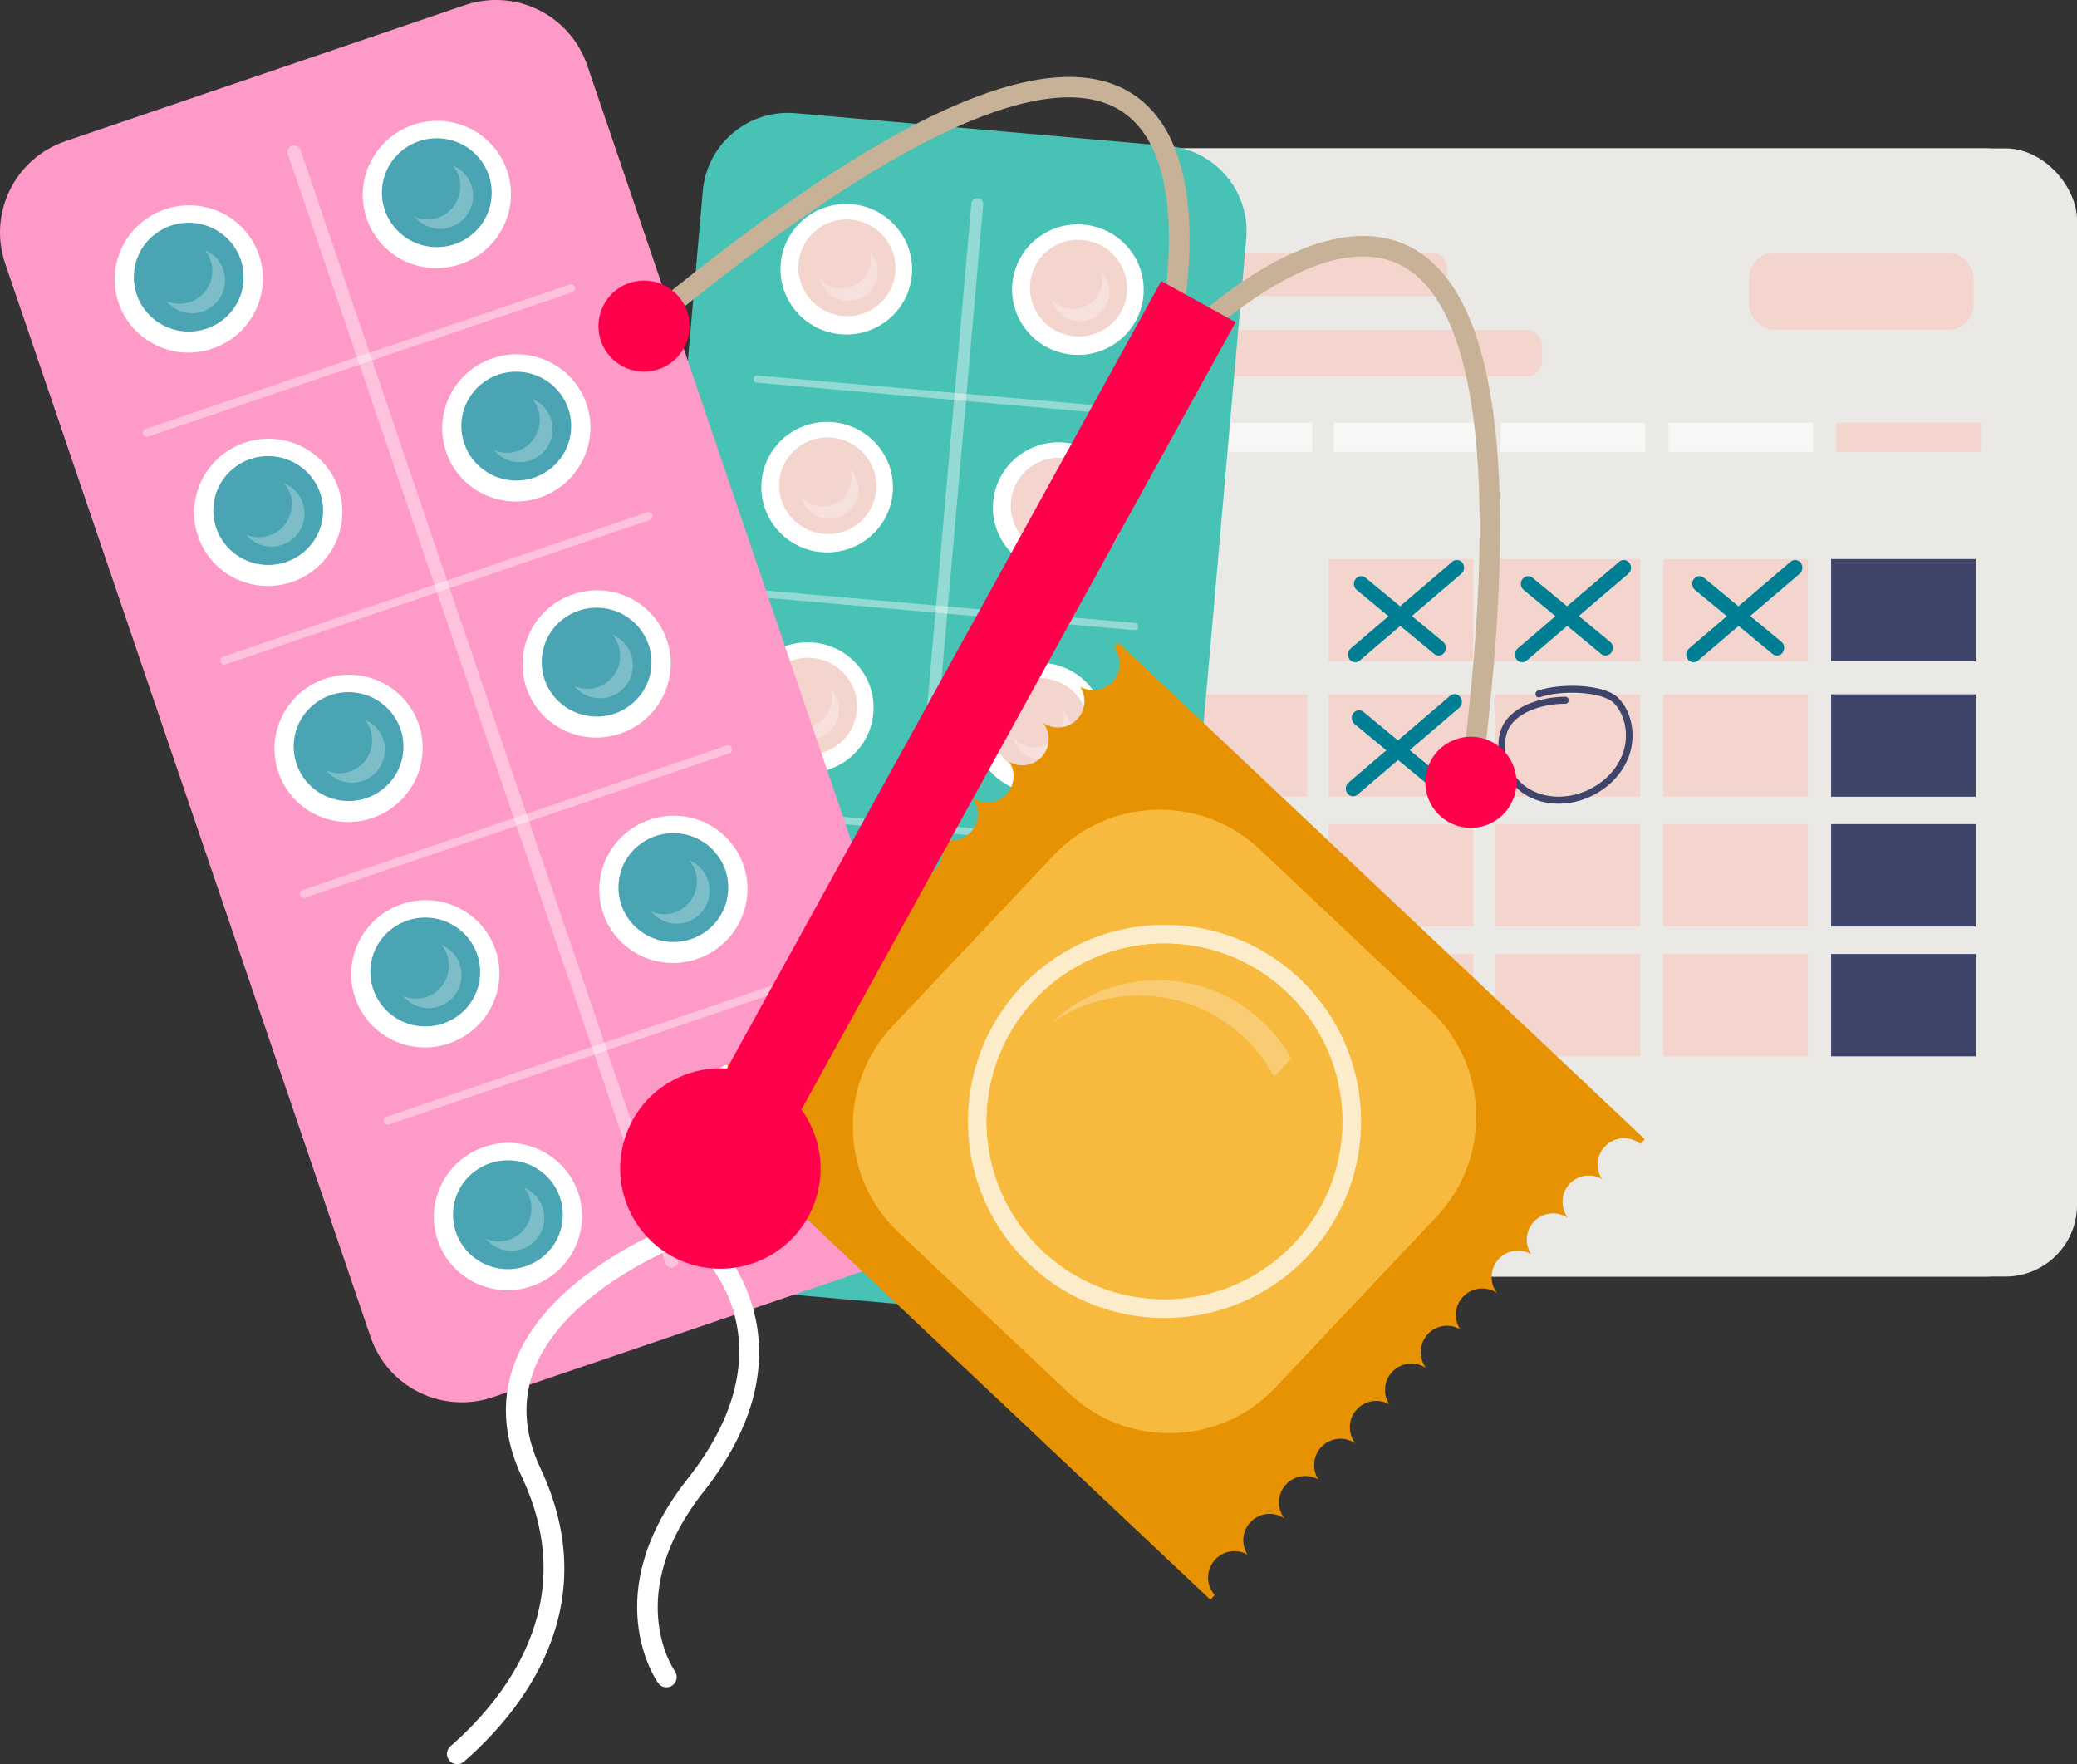 <?xml version="1.0" encoding="UTF-8"?><svg id="Layer_2" xmlns="http://www.w3.org/2000/svg" viewBox="0 0 802.05 681.16"><rect x="0" y="0" width="802.05" height="681.16" fill="#333333" stroke="none"/><defs><style>.cls-1{opacity:.64;}.cls-1,.cls-2,.cls-3,.cls-4,.cls-5,.cls-6,.cls-7,.cls-8,.cls-9,.cls-10,.cls-11,.cls-12,.cls-13,.cls-14,.cls-15{stroke-width:0px;}.cls-1,.cls-2,.cls-3,.cls-4,.cls-10{fill:#fff;}.cls-2{opacity:.72;}.cls-3{opacity:.4;}.cls-16{opacity:.71;}.cls-4{opacity:.28;}.cls-5{fill:#f4d5ce;}.cls-6{fill:#f7b93e;}.cls-7{fill:#49c2b6;}.cls-8{fill:#3f456a;}.cls-9{fill:#c7b197;}.cls-11{fill:#e69202;}.cls-12{fill:#fd9ac7;}.cls-13{fill:#ff004b;}.cls-14{fill:#eae9e5;}.cls-15{fill:#007f94;}</style></defs><g id="Layer_1-2"><rect class="cls-10" x="273.99" y="57.29" width="528.07" height="435.6" rx="35.55" ry="35.55"/><rect class="cls-14" x="273.99" y="57.29" width="528.07" height="435.6" rx="27.66" ry="27.66"/><rect class="cls-5" x="314.14" y="97.54" width="244.59" height="16.82" rx="5.54" ry="5.54"/><rect class="cls-5" x="675.36" y="97.54" width="86.79" height="29.81" rx="9.82" ry="9.82"/><rect class="cls-5" x="314.14" y="127.35" width="281.36" height="17.96" rx="5.92" ry="5.92"/><rect class="cls-1" x="319.62" y="163.2" width="55.83" height="11.3"/><rect class="cls-1" x="386.09" y="163.2" width="55.83" height="11.3"/><rect class="cls-1" x="450.89" y="163.2" width="55.83" height="11.3"/><rect class="cls-1" x="515.03" y="163.2" width="55.83" height="11.3"/><rect class="cls-1" x="579.5" y="163.2" width="55.83" height="11.3"/><rect class="cls-1" x="644.3" y="163.2" width="55.83" height="11.3"/><rect class="cls-5" x="709.1" y="163.2" width="55.83" height="11.3"/><rect class="cls-5" x="513.03" y="215.85" width="55.83" height="39.53"/><rect class="cls-5" x="577.5" y="215.85" width="55.83" height="39.53"/><rect class="cls-5" x="642.31" y="215.85" width="55.83" height="39.53"/><rect class="cls-8" x="707.11" y="215.85" width="55.83" height="39.53"/><rect class="cls-1" x="317.63" y="268.09" width="55.83" height="39.53"/><rect class="cls-1" x="384.09" y="268.09" width="55.83" height="39.53"/><rect class="cls-5" x="448.9" y="268.09" width="55.83" height="39.53"/><rect class="cls-5" x="513.03" y="268.09" width="55.83" height="39.53"/><rect class="cls-5" x="577.5" y="268.09" width="55.83" height="39.53"/><rect class="cls-5" x="642.31" y="268.09" width="55.83" height="39.53"/><rect class="cls-8" x="707.11" y="268.09" width="55.83" height="39.53"/><rect class="cls-1" x="317.63" y="318.21" width="55.83" height="39.53"/><rect class="cls-1" x="384.09" y="318.21" width="55.83" height="39.53"/><rect class="cls-5" x="448.9" y="318.21" width="55.83" height="39.53"/><rect class="cls-5" x="513.03" y="318.21" width="55.83" height="39.53"/><rect class="cls-5" x="577.5" y="318.21" width="55.83" height="39.53"/><rect class="cls-5" x="642.31" y="318.21" width="55.83" height="39.53"/><rect class="cls-8" x="707.11" y="318.21" width="55.83" height="39.53"/><rect class="cls-1" x="317.63" y="368.34" width="55.83" height="39.54"/><rect class="cls-1" x="384.09" y="368.34" width="55.83" height="39.54"/><rect class="cls-5" x="448.9" y="368.34" width="55.83" height="39.54"/><rect class="cls-5" x="513.03" y="368.34" width="55.83" height="39.54"/><rect class="cls-5" x="577.5" y="368.34" width="55.83" height="39.54"/><rect class="cls-5" x="642.31" y="368.34" width="55.83" height="39.54"/><rect class="cls-8" x="707.11" y="368.34" width="55.83" height="39.53"/><rect class="cls-1" x="317.63" y="418.46" width="55.83" height="39.53"/><rect class="cls-1" x="384.09" y="418.46" width="55.83" height="39.53"/><rect class="cls-5" x="448.9" y="418.46" width="55.83" height="39.53"/><rect class="cls-5" x="513.03" y="418.46" width="55.83" height="39.53"/><path class="cls-15" d="m527.35,223.09c-1.22-1.01-2.98-.78-3.93.52-.95,1.3-.73,3.17.49,4.18l29.9,24.7c.51.42,1.12.63,1.72.63.84,0,1.66-.39,2.21-1.15.95-1.3.73-3.17-.49-4.18l-29.9-24.7Z"/><path class="cls-15" d="m560.81,216.88l-39.24,33.52c-1.21,1.03-1.4,2.91-.43,4.19.55.73,1.37,1.11,2.19,1.11.62,0,1.24-.22,1.75-.66l39.24-33.52c1.21-1.03,1.4-2.9.43-4.19-.97-1.28-2.74-1.48-3.94-.45Z"/><path class="cls-5" d="m333,275.91c-1.22-1.01-2.98-.78-3.93.52-.95,1.3-.73,3.17.49,4.18l29.9,24.7c.51.42,1.12.63,1.72.63.84,0,1.66-.39,2.21-1.15.95-1.3.73-3.17-.49-4.18l-29.9-24.7Z"/><path class="cls-5" d="m366.46,269.69l-39.24,33.52c-1.21,1.03-1.4,2.9-.43,4.19.55.73,1.37,1.11,2.19,1.11.62,0,1.24-.22,1.75-.66l39.24-33.52c1.21-1.03,1.4-2.9.43-4.19-.97-1.28-2.74-1.48-3.94-.45Z"/><path class="cls-15" d="m591.82,223.09c-1.22-1.01-2.98-.78-3.93.52-.95,1.3-.73,3.17.49,4.18l29.9,24.7c.51.42,1.12.63,1.72.63.84,0,1.66-.39,2.21-1.15.95-1.3.73-3.17-.49-4.18l-29.9-24.7Z"/><path class="cls-15" d="m625.28,216.88l-39.24,33.52c-1.21,1.03-1.4,2.91-.43,4.19.55.73,1.37,1.11,2.19,1.11.62,0,1.24-.22,1.75-.66l39.24-33.52c1.21-1.03,1.4-2.9.43-4.19-.97-1.28-2.74-1.48-3.94-.45Z"/><path class="cls-15" d="m658,223.09c-1.22-1.01-2.98-.78-3.93.52-.95,1.3-.73,3.17.49,4.18l29.9,24.7c.51.42,1.12.63,1.72.63.84,0,1.66-.39,2.21-1.15.95-1.3.73-3.17-.49-4.18l-29.9-24.7Z"/><path class="cls-15" d="m691.46,216.88l-39.24,33.52c-1.21,1.03-1.4,2.91-.43,4.19.55.73,1.37,1.11,2.19,1.11.62,0,1.24-.22,1.75-.66l39.24-33.52c1.21-1.03,1.4-2.9.43-4.19-.97-1.28-2.74-1.48-3.94-.45Z"/><path class="cls-5" d="m397.47,275.91c-1.22-1.01-2.98-.78-3.93.52-.95,1.3-.73,3.17.49,4.18l29.9,24.7c.51.42,1.12.63,1.72.63.84,0,1.66-.39,2.21-1.15.95-1.3.73-3.17-.49-4.18l-29.9-24.7Z"/><path class="cls-5" d="m430.93,269.69l-39.24,33.52c-1.21,1.03-1.4,2.9-.43,4.19.55.73,1.37,1.11,2.19,1.11.62,0,1.24-.22,1.75-.66l39.24-33.52c1.21-1.03,1.4-2.9.43-4.19-.97-1.28-2.74-1.48-3.94-.45Z"/><path class="cls-5" d="m462.61,275.91c-1.22-1.01-2.98-.78-3.93.52-.95,1.3-.73,3.17.49,4.18l29.9,24.7c.51.42,1.12.63,1.72.63.84,0,1.66-.39,2.21-1.15.95-1.3.73-3.17-.49-4.18l-29.9-24.7Z"/><path class="cls-5" d="m496.06,269.69l-39.24,33.52c-1.21,1.03-1.4,2.9-.43,4.19.55.73,1.37,1.11,2.19,1.11.62,0,1.24-.22,1.75-.66l39.24-33.52c1.21-1.03,1.4-2.9.43-4.19-.97-1.28-2.74-1.48-3.94-.45Z"/><path class="cls-15" d="m526.52,274.87c-1.22-1.01-2.98-.78-3.93.52-.95,1.3-.73,3.17.49,4.18l29.9,24.7c.51.42,1.12.63,1.72.63.84,0,1.66-.39,2.21-1.15.95-1.3.73-3.17-.49-4.18l-29.9-24.7Z"/><path class="cls-15" d="m559.98,268.65l-39.24,33.52c-1.21,1.03-1.4,2.9-.43,4.19.55.73,1.37,1.11,2.19,1.11.62,0,1.24-.22,1.75-.66l39.24-33.52c1.21-1.03,1.4-2.9.43-4.19-.97-1.28-2.74-1.48-3.94-.45Z"/><path class="cls-8" d="m593.81,266.67c-.67.23-1.03,1-.81,1.71.22.71.94,1.09,1.61.86,8.25-2.89,24.22-2.28,28.64,2.28,4.49,4.62,5.88,12.62,3.4,19.45-2.27,6.24-7.44,11.48-14.19,14.4-7.87,3.4-16.62,2.89-22.85-1.33-6.83-4.63-10.17-14.02-7.6-21.37,2.63-7.52,13.5-10.95,22.49-10.95.7,0,1.27-.61,1.27-1.35s-.57-1.35-1.27-1.35c-9.84,0-21.83,3.98-24.88,12.72-2.97,8.5.82,19.31,8.62,24.6,3.9,2.64,8.66,3.98,13.63,3.98,3.84,0,7.79-.8,11.55-2.43,7.39-3.2,13.08-9,15.61-15.93,2.85-7.82,1.2-17.01-4-22.37-5.54-5.7-22.85-5.84-31.21-2.91Z"/><path class="cls-7" d="m451.23,56.38l-144.04-12.67c-18.17-1.6-34.2,11.84-35.8,30.01l-34.02,386.96c-1.6,18.17,11.84,34.2,30.01,35.8l144.04,12.67c18.17,1.6,34.2-11.84,35.8-30.01l34.02-386.96c1.6-18.17-11.84-34.2-30.01-35.8Z"/><path class="cls-3" d="m377.59,76.53c-1.26-.11-2.37.82-2.48,2.08l-35.14,399.7c-.11,1.26.82,2.37,2.08,2.48,1.26.11,2.37-.82,2.48-2.08l35.14-399.7c.11-1.26-.82-2.37-2.08-2.48Z"/><path class="cls-3" d="m430.83,324.66l-152.98-13.45c-.76-.07-1.43.5-1.5,1.26-.07.76.5,1.44,1.26,1.5l152.98,13.45c.76.07,1.44-.5,1.5-1.26.07-.76-.5-1.43-1.26-1.5Z"/><path class="cls-3" d="m425.71,407.33l-152.98-13.45c-.76-.07-1.44.5-1.5,1.26-.07.76.5,1.43,1.26,1.5l152.98,13.45c.76.07,1.43-.5,1.5-1.26.07-.76-.5-1.44-1.26-1.5Z"/><path class="cls-3" d="m438.23,240.54l-152.98-13.45c-.76-.07-1.43.5-1.5,1.26-.07.76.5,1.43,1.26,1.5l152.98,13.45c.76.07,1.44-.5,1.5-1.26.07-.76-.5-1.43-1.26-1.5Z"/><path class="cls-3" d="m445.45,158.44l-152.98-13.45c-.76-.07-1.43.5-1.5,1.26-.07.76.5,1.43,1.26,1.5l152.98,13.45c.76.07,1.44-.5,1.5-1.26.07-.76-.5-1.43-1.26-1.5Z"/><path class="cls-10" d="m328.78,78.84c-13.99-1.1-26.22,9.25-27.31,23.13-1.09,13.87,9.37,26.01,23.36,27.11,14,1.1,26.22-9.25,27.31-23.13,1.09-13.87-9.37-26.01-23.36-27.11Z"/><path class="cls-5" d="m335.66,86.86c-9.21-4.8-20.54-1.28-25.29,7.85-4.76,9.14-1.15,20.43,8.07,25.23,9.21,4.8,20.54,1.28,25.29-7.85,4.76-9.14,1.15-20.43-8.07-25.23Z"/><path class="cls-4" d="m336.23,101.12c-.55,6.22-6.03,10.82-12.26,10.28-2.87-.25-5.35-1.58-7.19-3.52,1.23,4.4,5.05,7.8,9.87,8.23,6.22.55,11.71-4.05,12.26-10.28.3-3.36-.94-6.47-3.09-8.74.36,1.28.53,2.63.41,4.03Z"/><path class="cls-10" d="m321.38,162.98c-13.99-1.1-26.22,9.25-27.31,23.13-1.09,13.87,9.37,26.01,23.36,27.11,14,1.1,26.22-9.25,27.31-23.13,1.09-13.87-9.37-26.01-23.36-27.11Z"/><path class="cls-5" d="m328.26,171c-9.21-4.8-20.54-1.28-25.29,7.85-4.76,9.14-1.15,20.43,8.07,25.23,9.21,4.8,20.54,1.28,25.29-7.85,4.76-9.14,1.15-20.43-8.07-25.23Z"/><path class="cls-4" d="m328.83,185.26c-.55,6.22-6.03,10.82-12.26,10.28-2.87-.25-5.35-1.58-7.19-3.52,1.23,4.4,5.05,7.8,9.87,8.23,6.22.55,11.71-4.05,12.26-10.28.3-3.36-.94-6.47-3.09-8.74.36,1.28.53,2.63.41,4.03Z"/><path class="cls-10" d="m313.9,248.08c-13.99-1.1-26.22,9.25-27.31,23.13-1.09,13.87,9.37,26.01,23.36,27.11,14,1.1,26.22-9.25,27.31-23.13,1.09-13.87-9.37-26.01-23.36-27.11Z"/><path class="cls-5" d="m320.78,256.1c-9.21-4.8-20.54-1.28-25.29,7.85-4.76,9.14-1.15,20.43,8.07,25.23,9.21,4.8,20.54,1.28,25.29-7.85,4.76-9.14,1.15-20.43-8.07-25.23Z"/><path class="cls-4" d="m321.35,270.36c-.55,6.22-6.03,10.82-12.26,10.28-2.87-.25-5.35-1.58-7.19-3.52,1.23,4.4,5.05,7.8,9.87,8.23,6.22.55,11.71-4.05,12.26-10.28.3-3.36-.94-6.47-3.09-8.74.36,1.28.53,2.63.41,4.03Z"/><path class="cls-10" d="m306.75,329.34c-13.99-1.1-26.22,9.25-27.31,23.13-1.09,13.87,9.37,26.01,23.36,27.11,14,1.1,26.22-9.25,27.31-23.13,1.09-13.87-9.37-26.01-23.36-27.11Z"/><path class="cls-5" d="m313.63,337.35c-9.21-4.8-20.54-1.28-25.29,7.85-4.76,9.14-1.15,20.43,8.07,25.23,9.21,4.8,20.54,1.28,25.29-7.85,4.76-9.14,1.15-20.43-8.07-25.23Z"/><path class="cls-4" d="m314.2,351.61c-.55,6.22-6.03,10.82-12.26,10.28-2.87-.25-5.35-1.58-7.19-3.52,1.23,4.4,5.05,7.8,9.87,8.23,6.22.55,11.71-4.05,12.26-10.28.3-3.36-.94-6.47-3.09-8.74.36,1.28.53,2.63.41,4.03Z"/><path class="cls-10" d="m299.06,416.84c-13.99-1.1-26.22,9.25-27.31,23.13-1.09,13.87,9.37,26.01,23.36,27.11,14,1.1,26.22-9.25,27.31-23.13,1.09-13.87-9.37-26.01-23.36-27.11Z"/><path class="cls-5" d="m305.94,424.86c-9.21-4.8-20.54-1.28-25.29,7.85-4.76,9.14-1.15,20.43,8.07,25.23,9.21,4.8,20.54,1.28,25.29-7.85,4.76-9.14,1.15-20.43-8.07-25.23Z"/><path class="cls-4" d="m306.51,439.12c-.55,6.22-6.03,10.82-12.26,10.28-2.87-.25-5.35-1.58-7.19-3.52,1.23,4.4,5.05,7.8,9.87,8.23,6.22.55,11.71-4.05,12.26-10.28.3-3.36-.94-6.47-3.09-8.74.36,1.28.53,2.63.41,4.03Z"/><path class="cls-10" d="m418.21,86.71c-13.99-1.1-26.22,9.25-27.31,23.13-1.09,13.87,9.37,26.01,23.36,27.11,14,1.1,26.22-9.25,27.31-23.13,1.09-13.87-9.37-26.01-23.36-27.11Z"/><path class="cls-5" d="m425.09,94.72c-9.21-4.8-20.54-1.28-25.29,7.85-4.76,9.14-1.15,20.43,8.07,25.23,9.21,4.8,20.54,1.28,25.29-7.85,4.76-9.14,1.15-20.43-8.07-25.23Z"/><path class="cls-4" d="m425.65,108.98c-.55,6.22-6.03,10.82-12.26,10.28-2.87-.25-5.35-1.58-7.19-3.52,1.23,4.4,5.05,7.8,9.87,8.23,6.22.55,11.71-4.05,12.26-10.28.3-3.36-.94-6.47-3.09-8.74.36,1.28.53,2.63.41,4.03Z"/><path class="cls-10" d="m410.81,170.85c-13.99-1.1-26.22,9.25-27.31,23.13-1.09,13.87,9.37,26.01,23.36,27.11,14,1.1,26.22-9.25,27.31-23.13,1.09-13.87-9.37-26.01-23.36-27.11Z"/><path class="cls-5" d="m417.69,178.86c-9.21-4.8-20.53-1.28-25.29,7.85-4.76,9.14-1.15,20.43,8.07,25.23,9.21,4.8,20.54,1.28,25.29-7.85,4.76-9.14,1.15-20.43-8.07-25.23Z"/><path class="cls-4" d="m418.26,193.12c-.55,6.22-6.03,10.82-12.26,10.28-2.87-.25-5.35-1.58-7.19-3.52,1.23,4.4,5.05,7.8,9.87,8.23,6.22.55,11.71-4.05,12.26-10.28.3-3.36-.94-6.47-3.09-8.74.36,1.28.53,2.63.41,4.03Z"/><path class="cls-10" d="m403.33,255.95c-13.99-1.1-26.22,9.25-27.31,23.13-1.09,13.87,9.37,26.01,23.36,27.11,14,1.1,26.22-9.25,27.31-23.13,1.09-13.87-9.37-26.01-23.36-27.11Z"/><path class="cls-5" d="m410.2,263.96c-9.21-4.8-20.53-1.28-25.29,7.85-4.76,9.14-1.15,20.43,8.07,25.23,9.21,4.8,20.54,1.28,25.29-7.85,4.76-9.14,1.15-20.43-8.07-25.23Z"/><path class="cls-4" d="m410.77,278.22c-.55,6.22-6.03,10.82-12.26,10.28-2.87-.25-5.35-1.58-7.19-3.52,1.23,4.4,5.05,7.8,9.87,8.23,6.22.55,11.71-4.05,12.26-10.28.3-3.36-.94-6.47-3.09-8.74.36,1.28.53,2.63.41,4.03Z"/><path class="cls-10" d="m396.18,337.2c-13.99-1.1-26.22,9.25-27.31,23.13-1.09,13.87,9.37,26.01,23.36,27.11,14,1.1,26.22-9.25,27.31-23.13,1.09-13.87-9.37-26.01-23.36-27.11Z"/><path class="cls-5" d="m403.06,345.21c-9.21-4.8-20.54-1.28-25.29,7.85-4.76,9.14-1.15,20.43,8.07,25.23,9.21,4.8,20.54,1.28,25.29-7.85,4.76-9.14,1.15-20.43-8.07-25.23Z"/><path class="cls-4" d="m403.63,359.48c-.55,6.22-6.03,10.82-12.26,10.28-2.87-.25-5.35-1.58-7.19-3.52,1.23,4.4,5.05,7.8,9.87,8.23,6.22.55,11.71-4.05,12.26-10.28.3-3.36-.94-6.47-3.09-8.74.36,1.28.53,2.63.41,4.03Z"/><path class="cls-10" d="m388.49,424.71c-13.99-1.1-26.22,9.25-27.31,23.13-1.09,13.87,9.37,26.01,23.36,27.11,14,1.1,26.22-9.25,27.31-23.13,1.09-13.87-9.37-26.01-23.36-27.11Z"/><g class="cls-16"><path class="cls-5" d="m395.37,432.72c-9.21-4.8-20.53-1.29-25.29,7.85-4.76,9.14-1.15,20.43,8.07,25.23,9.21,4.8,20.54,1.28,25.29-7.85,4.76-9.14,1.15-20.43-8.07-25.23Z"/></g><path class="cls-4" d="m395.93,446.98c-.55,6.22-6.03,10.82-12.26,10.28-2.87-.25-5.35-1.58-7.19-3.52,1.23,4.4,5.05,7.8,9.87,8.23,6.22.55,11.71-4.05,12.26-10.28.3-3.36-.94-6.47-3.09-8.74.36,1.28.53,2.63.41,4.03Z"/><path class="cls-12" d="m226.77,25.24c-6.63-19.47-27.78-29.87-47.24-23.25L25.24,54.52C5.78,61.15-4.63,82.3,2,101.76l141.1,414.45c6.63,19.47,27.78,29.87,47.24,23.25l154.28-52.52c19.46-6.63,29.87-27.78,23.25-47.24L226.77,25.24Z"/><path class="cls-3" d="m116.05,57.91c-.46-1.35-1.92-2.07-3.27-1.61-1.35.46-2.07,1.92-1.61,3.27l145.74,428.09c.46,1.35,1.92,2.07,3.27,1.61,1.35-.46,2.07-1.92,1.61-3.27L116.05,57.91Z"/><path class="cls-3" d="m280.64,287.88l-163.84,55.78c-.82.28-1.25,1.16-.97,1.98.28.82,1.16,1.25,1.98.98l163.84-55.78c.82-.28,1.25-1.17.98-1.98-.28-.82-1.16-1.25-1.98-.97Z"/><path class="cls-3" d="m313,375.46l-163.84,55.78c-.82.28-1.25,1.17-.98,1.98.28.82,1.17,1.25,1.98.98l163.84-55.78c.82-.28,1.25-1.16.98-1.98-.28-.82-1.17-1.25-1.98-.98Z"/><path class="cls-3" d="m249.97,197.79l-163.84,55.78c-.82.28-1.25,1.16-.97,1.98.28.82,1.16,1.25,1.98.98l163.84-55.78c.82-.28,1.25-1.17.98-1.98-.28-.82-1.16-1.25-1.98-.97Z"/><path class="cls-3" d="m220.03,109.85l-163.84,55.78c-.82.28-1.25,1.17-.97,1.98.28.82,1.16,1.25,1.98.98l163.84-55.78c.82-.28,1.25-1.17.98-1.98-.28-.82-1.16-1.25-1.98-.98Z"/><path class="cls-10" d="m63.5,80.91c-14.93,5.23-22.82,21.48-17.63,36.28,5.19,14.8,21.5,22.55,36.43,17.32,14.93-5.24,22.82-21.48,17.63-36.28-5.19-14.8-21.5-22.56-36.43-17.32Z"/><g class="cls-16"><path class="cls-15" d="m74.24,86.04c-11.68-.75-21.76,8.02-22.5,19.61-.75,11.59,8.12,21.58,19.8,22.34,11.68.75,21.76-8.03,22.5-19.61.75-11.59-8.12-21.58-19.8-22.34Z"/></g><path class="cls-4" d="m79.07,96.51c.95,1.15,1.74,2.47,2.25,3.97,2.27,6.66-1.29,13.91-7.96,16.17-3.07,1.04-6.24.81-9.01-.36,3.28,3.98,8.76,5.75,13.92,3.99,6.66-2.27,10.23-9.51,7.96-16.17-1.22-3.6-3.91-6.24-7.16-7.6Z"/><path class="cls-10" d="m94.18,171.03c-14.93,5.23-22.82,21.48-17.63,36.28,5.19,14.8,21.5,22.55,36.43,17.32,14.93-5.24,22.82-21.48,17.63-36.28-5.19-14.8-21.5-22.56-36.43-17.32Z"/><g class="cls-16"><path class="cls-15" d="m104.92,176.15c-11.68-.75-21.76,8.02-22.5,19.61-.75,11.59,8.12,21.58,19.8,22.34,11.68.75,21.76-8.03,22.5-19.61.75-11.59-8.12-21.58-19.8-22.34Z"/></g><path class="cls-4" d="m109.75,186.63c.95,1.15,1.74,2.47,2.25,3.97,2.27,6.66-1.29,13.91-7.96,16.17-3.07,1.04-6.24.81-9.01-.36,3.28,3.98,8.76,5.75,13.92,3.99,6.66-2.27,10.23-9.51,7.96-16.17-1.22-3.6-3.91-6.24-7.16-7.6Z"/><path class="cls-10" d="m125.21,262.17c-14.93,5.23-22.82,21.48-17.63,36.28,5.19,14.8,21.5,22.55,36.43,17.32,14.93-5.24,22.82-21.48,17.63-36.28-5.19-14.8-21.5-22.56-36.43-17.32Z"/><g class="cls-16"><path class="cls-15" d="m135.95,267.3c-11.68-.75-21.76,8.02-22.5,19.61-.75,11.59,8.12,21.58,19.8,22.34,11.68.75,21.76-8.03,22.5-19.61.75-11.59-8.12-21.58-19.8-22.34Z"/></g><path class="cls-4" d="m140.78,277.78c.95,1.15,1.74,2.47,2.25,3.97,2.27,6.66-1.29,13.91-7.96,16.17-3.07,1.04-6.24.81-9.01-.36,3.28,3.98,8.76,5.75,13.92,3.99,6.66-2.27,10.23-9.51,7.96-16.17-1.22-3.6-3.91-6.24-7.16-7.6Z"/><path class="cls-10" d="m154.84,349.2c-14.93,5.23-22.82,21.48-17.63,36.28,5.19,14.8,21.5,22.55,36.43,17.32,14.93-5.24,22.82-21.48,17.63-36.28-5.19-14.8-21.5-22.56-36.43-17.32Z"/><g class="cls-16"><path class="cls-15" d="m165.58,354.33c-11.68-.75-21.76,8.02-22.5,19.61-.75,11.59,8.12,21.58,19.8,22.34,11.68.75,21.76-8.03,22.5-19.61.75-11.59-8.12-21.58-19.8-22.34Z"/></g><path class="cls-4" d="m170.41,364.8c.95,1.15,1.74,2.47,2.25,3.97,2.27,6.66-1.29,13.91-7.96,16.17-3.07,1.04-6.24.81-9.01-.36,3.28,3.98,8.76,5.75,13.92,3.99,6.66-2.27,10.23-9.51,7.96-16.17-1.22-3.6-3.91-6.24-7.16-7.6Z"/><path class="cls-10" d="m186.75,442.92c-14.93,5.23-22.82,21.48-17.63,36.28,5.19,14.8,21.5,22.55,36.43,17.32,14.93-5.24,22.82-21.48,17.63-36.28-5.19-14.8-21.5-22.56-36.43-17.32Z"/><g class="cls-16"><path class="cls-15" d="m197.49,448.05c-11.68-.75-21.76,8.02-22.5,19.61-.75,11.59,8.12,21.58,19.8,22.34,11.68.75,21.76-8.03,22.5-19.61.75-11.59-8.12-21.58-19.8-22.34Z"/></g><path class="cls-4" d="m202.32,458.53c.95,1.15,1.74,2.47,2.25,3.97,2.27,6.66-1.29,13.91-7.96,16.17-3.07,1.04-6.24.81-9.01-.36,3.28,3.98,8.76,5.75,13.92,3.99,6.66-2.27,10.23-9.51,7.96-16.17-1.22-3.6-3.91-6.24-7.16-7.6Z"/><path class="cls-10" d="m159.29,48.3c-14.93,5.23-22.82,21.48-17.63,36.28,5.19,14.8,21.5,22.55,36.43,17.32,14.93-5.24,22.82-21.48,17.63-36.28-5.19-14.8-21.5-22.56-36.43-17.32Z"/><g class="cls-16"><path class="cls-15" d="m170.03,53.43c-11.68-.75-21.76,8.02-22.5,19.61-.75,11.59,8.12,21.58,19.8,22.34,11.68.75,21.76-8.03,22.5-19.61.75-11.59-8.12-21.58-19.8-22.34Z"/></g><path class="cls-4" d="m174.85,63.9c.95,1.15,1.74,2.47,2.25,3.97,2.27,6.66-1.29,13.91-7.96,16.17-3.07,1.04-6.24.81-9.01-.36,3.28,3.98,8.76,5.75,13.92,3.99,6.66-2.27,10.23-9.51,7.96-16.17-1.22-3.6-3.91-6.24-7.16-7.6Z"/><path class="cls-10" d="m189.97,138.42c-14.93,5.23-22.82,21.48-17.63,36.28,5.19,14.8,21.5,22.55,36.43,17.32,14.93-5.24,22.82-21.48,17.63-36.28-5.19-14.8-21.5-22.56-36.43-17.32Z"/><g class="cls-16"><path class="cls-15" d="m200.71,143.55c-11.68-.75-21.76,8.02-22.5,19.61-.75,11.59,8.12,21.58,19.8,22.34,11.68.75,21.76-8.03,22.5-19.61.75-11.59-8.12-21.58-19.8-22.34Z"/></g><path class="cls-4" d="m205.53,154.02c.95,1.15,1.74,2.47,2.25,3.97,2.27,6.66-1.29,13.91-7.96,16.17-3.07,1.04-6.24.81-9.01-.36,3.28,3.98,8.76,5.75,13.92,3.99,6.66-2.27,10.23-9.51,7.96-16.17-1.22-3.6-3.91-6.24-7.16-7.6Z"/><path class="cls-10" d="m221,229.56c-14.93,5.23-22.82,21.48-17.63,36.28,5.19,14.8,21.5,22.55,36.43,17.32,14.93-5.24,22.82-21.48,17.63-36.28-5.19-14.8-21.5-22.56-36.43-17.32Z"/><g class="cls-16"><path class="cls-15" d="m231.74,234.69c-11.68-.75-21.76,8.02-22.5,19.61-.75,11.59,8.12,21.58,19.8,22.34,11.68.75,21.76-8.03,22.5-19.61.75-11.59-8.12-21.58-19.8-22.34Z"/></g><path class="cls-4" d="m236.56,245.17c.95,1.15,1.74,2.47,2.25,3.97,2.27,6.66-1.29,13.91-7.96,16.17-3.07,1.04-6.24.81-9.01-.36,3.28,3.98,8.76,5.75,13.92,3.99,6.66-2.27,10.23-9.51,7.96-16.17-1.22-3.6-3.91-6.24-7.16-7.6Z"/><path class="cls-10" d="m250.62,316.59c-14.93,5.23-22.82,21.48-17.63,36.28,5.19,14.8,21.5,22.55,36.43,17.32,14.93-5.24,22.82-21.48,17.63-36.28-5.19-14.8-21.5-22.56-36.43-17.32Z"/><g class="cls-16"><path class="cls-15" d="m261.37,321.72c-11.68-.75-21.76,8.02-22.5,19.61-.75,11.59,8.12,21.58,19.8,22.34,11.68.75,21.76-8.03,22.5-19.61.75-11.59-8.12-21.58-19.8-22.34Z"/></g><path class="cls-4" d="m266.19,332.2c.95,1.15,1.74,2.47,2.25,3.97,2.27,6.66-1.29,13.91-7.96,16.17-3.07,1.04-6.24.81-9.01-.36,3.28,3.98,8.76,5.75,13.92,3.99,6.66-2.27,10.23-9.51,7.96-16.17-1.22-3.6-3.91-6.24-7.16-7.6Z"/><path class="cls-10" d="m282.53,410.31c-14.93,5.23-22.82,21.48-17.63,36.28,5.19,14.8,21.5,22.55,36.43,17.32,14.93-5.24,22.82-21.48,17.63-36.28-5.19-14.8-21.5-22.56-36.43-17.32Z"/><g class="cls-16"><path class="cls-15" d="m293.27,415.44c-11.68-.75-21.76,8.02-22.5,19.61-.75,11.59,8.12,21.58,19.8,22.34,11.68.75,21.76-8.03,22.5-19.61.75-11.59-8.12-21.58-19.8-22.34Z"/></g><path class="cls-4" d="m298.1,425.92c.95,1.15,1.74,2.47,2.25,3.97,2.27,6.66-1.29,13.91-7.96,16.17-3.07,1.04-6.24.81-9.01-.36,3.28,3.98,8.76,5.75,13.92,3.99,6.66-2.27,10.23-9.51,7.96-16.17-1.22-3.6-3.91-6.24-7.16-7.6Z"/><path class="cls-11" d="m430.26,250.14c2.97,3.9,2.78,9.48-.69,13.16-3.29,3.49-8.46,4.13-12.45,1.86,2.5,3.85,2.16,9.05-1.13,12.54-3.47,3.68-9.03,4.2-13.09,1.46,2.96,3.9,2.77,9.47-.7,13.15-3.29,3.49-8.46,4.13-12.45,1.86,2.5,3.85,2.16,9.05-1.13,12.54-3.47,3.68-9.03,4.2-13.09,1.46,2.96,3.9,2.77,9.47-.7,13.15-3.29,3.49-8.46,4.13-12.45,1.86,2.5,3.85,2.16,9.05-1.13,12.54-3.47,3.68-9.03,4.2-13.09,1.46,2.96,3.9,2.77,9.47-.7,13.15-3.29,3.49-8.46,4.13-12.45,1.86,2.5,3.85,2.16,9.05-1.13,12.54-3.47,3.68-9.03,4.2-13.09,1.46,2.96,3.9,2.77,9.47-.7,13.15-3.29,3.49-8.46,4.13-12.45,1.86,2.5,3.85,2.16,9.05-1.13,12.54-3.47,3.68-9.03,4.2-13.09,1.46,2.96,3.9,2.77,9.47-.7,13.15-3.29,3.49-8.46,4.13-12.45,1.86,2.5,3.85,2.16,9.05-1.13,12.54-3.47,3.68-9.03,4.2-13.1,1.46l-1.76,1.86,203.12,191.61,1.69-1.79c-3.48-3.91-3.45-9.89.2-13.77,3.29-3.49,8.46-4.13,12.45-1.86-2.5-3.85-2.16-9.05,1.13-12.54,3.47-3.68,9.03-4.2,13.09-1.46-2.96-3.9-2.77-9.47.7-13.15,3.29-3.49,8.46-4.13,12.45-1.86-2.5-3.85-2.16-9.05,1.13-12.54,3.47-3.68,9.03-4.2,13.09-1.46-2.96-3.9-2.77-9.47.7-13.15,3.29-3.49,8.46-4.13,12.45-1.86-2.5-3.85-2.16-9.05,1.13-12.54,3.47-3.68,9.03-4.2,13.09-1.46-2.96-3.9-2.77-9.47.7-13.15,3.29-3.49,8.46-4.13,12.45-1.86-2.5-3.85-2.16-9.05,1.13-12.54,3.47-3.68,9.03-4.2,13.09-1.46-2.96-3.9-2.77-9.47.7-13.15,3.29-3.49,8.46-4.13,12.45-1.86-2.5-3.85-2.16-9.05,1.13-12.54,3.47-3.68,9.03-4.2,13.09-1.46-2.96-3.9-2.77-9.47.7-13.15,3.29-3.49,8.46-4.13,12.45-1.86-2.5-3.85-2.16-9.05,1.13-12.54,3.66-3.88,9.63-4.25,13.73-1.01l1.69-1.79-203.12-191.61-1.76,1.86Z"/><path class="cls-6" d="m552.48,390.22l-66.07-62.33c-22.5-21.22-58.27-20.18-79.5,2.32l-62.33,66.07c-21.22,22.5-20.18,58.27,2.32,79.5l66.07,62.33c22.5,21.22,58.27,20.18,79.5-2.32l62.33-66.07c21.22-22.5,20.18-58.27-2.32-79.5Z"/><path class="cls-2" d="m501.78,377.77c-30.5-28.77-78.55-27.37-107.32,3.13-28.77,30.5-27.37,78.55,3.13,107.32,30.5,28.77,78.55,27.37,107.32-3.13,28.77-30.5,27.37-78.55-3.13-107.32Zm-2.15,102.34c-26.02,27.59-69.48,28.85-97.07,2.83-27.58-26.02-28.85-69.48-2.83-97.07,26.02-27.59,69.48-28.85,97.07-2.83,27.59,26.02,28.85,69.48,2.83,97.07Z"/><circle class="cls-6" cx="449.69" cy="433" r="68.66" transform="translate(-22.08 841.82) rotate(-84.83)"/><path class="cls-4" d="m487.63,394.57c-23-21.7-58.82-21.34-81.39.3,22.45-15.57,53.48-13.89,74.15,5.61,4.81,4.53,8.67,9.69,11.61,15.22l6.64-7.04c-2.86-5.1-6.53-9.86-11.01-14.09Z"/><path class="cls-10" d="m208.73,567c-6.52-13.83-7.17-27.15-1.92-39.59,13.6-32.23,62.03-49.23,62.51-49.39,2.07-.71,3.17-2.96,2.45-5.03-.71-2.07-2.95-3.17-5.03-2.46-2.12.73-52.23,18.29-67.22,53.78-6.17,14.61-5.48,30.1,2.05,46.07,23.19,49.19-7.34,86.18-27.61,103.85-1.65,1.44-1.82,3.93-.38,5.58.31.36.68.65,1.07.86,1.41.78,3.22.64,4.51-.48,21.95-19.14,54.98-59.29,29.57-113.19Z"/><path class="cls-10" d="m260.61,645.28c-.83-1.2-20.05-29.9,11.04-69.26,45.33-57.38,4.91-96.75,4.49-97.14-1.59-1.5-4.09-1.43-5.59.16-1.5,1.59-1.43,4.09.16,5.59,1.47,1.39,35.62,34.71-5.27,86.48-34.89,44.18-12.29,77.33-11.31,78.71.36.51.81.9,1.32,1.18,1.28.71,2.9.67,4.18-.22,1.79-1.25,2.22-3.71.98-5.51Z"/><path class="cls-9" d="m573.01,293.3c13.89-113.33,4.66-179.71-27.44-197.42-.61-.34-1.24-.66-1.87-.97-37.38-17.95-88.16,33.39-90.31,35.59-1.53,1.57-1.5,4.07.07,5.6,1.56,1.5,4.07,1.5,5.6-.07.48-.5,48.91-49.5,81.22-33.98,20.81,9.96,41.94,51.1,24.88,190.29-.2,1.65.64,3.19,2.02,3.95.43.24.91.4,1.43.46,2.17.27,4.14-1.28,4.41-3.45Z"/><path class="cls-13" d="m583.4,310.55c4.69-8.51,1.6-19.2-6.91-23.9-8.51-4.69-19.2-1.6-23.9,6.91-4.69,8.51-1.6,19.2,6.91,23.9,8.51,4.69,19.2,1.6,23.9-6.91Z"/><path class="cls-9" d="m432.66,42.68c30.34,19.02,14.75,86.16,14.58,86.83-.51,2.12.82,4.26,2.93,4.76,2.13.51,4.26-.8,4.77-2.93.71-2.99,17.05-73.33-18.07-95.37-.59-.37-1.2-.73-1.81-1.07-32.1-17.71-93.18,9.9-181.62,82.09-1.69,1.38-1.95,3.88-.56,5.57.33.41.72.73,1.15.96,1.37.76,3.12.65,4.41-.4,108.64-88.68,154.7-92.69,174.22-80.46Z"/><path class="cls-13" d="m264.1,134.41c4.69-8.51,1.6-19.2-6.91-23.9-8.51-4.69-19.2-1.6-23.9,6.91-4.69,8.51-1.6,19.2,6.91,23.9,8.51,4.69,19.2,1.6,23.9-6.91Z"/><rect class="cls-13" x="186.32" y="263.31" width="372.87" height="32.83" transform="translate(-52.22 471.01) rotate(-61.12)"/><path class="cls-13" d="m312.06,469.87c10.32-18.71,3.52-42.25-15.19-52.57-18.71-10.32-42.25-3.52-52.57,15.19-10.32,18.71-3.52,42.25,15.19,52.57,18.71,10.32,42.25,3.52,52.57-15.19Z"/></g></svg>